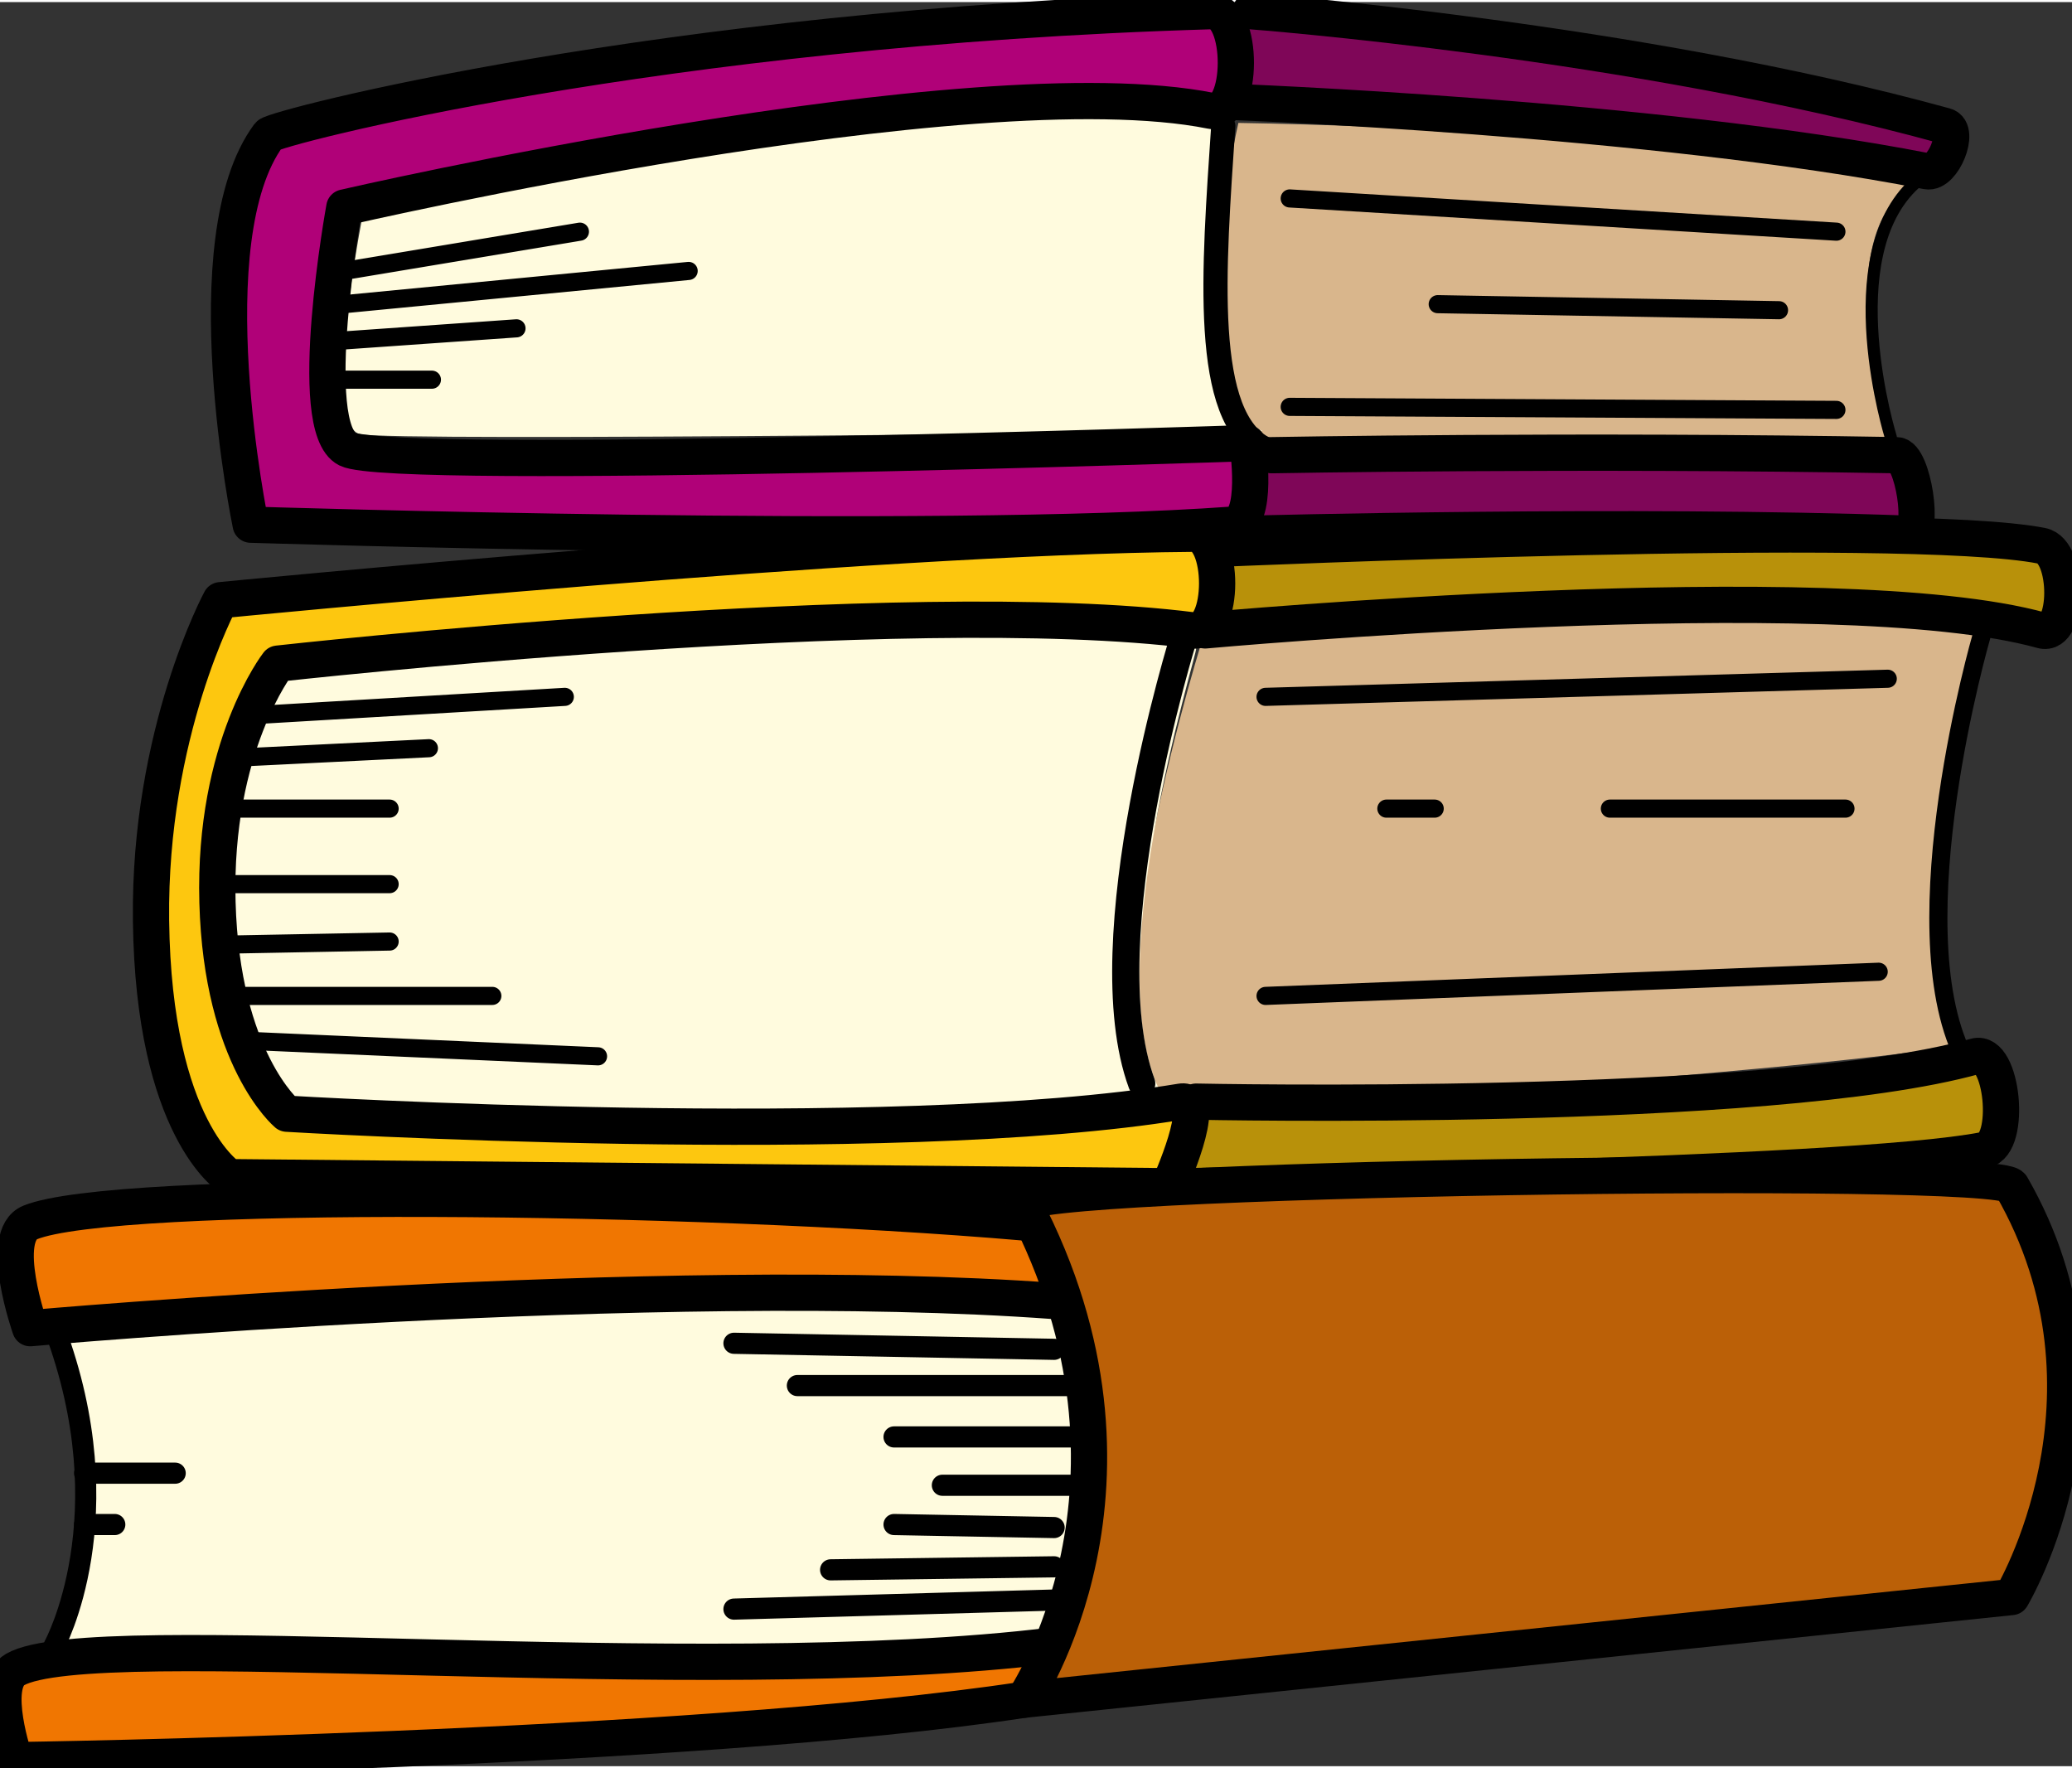 <?xml version="1.0" encoding="UTF-8"?>
<svg xmlns="http://www.w3.org/2000/svg" xmlns:xlink="http://www.w3.org/1999/xlink" width="150" height="128" viewBox="0 0 686 584">
  <rect x="0" y="0" width="686" height="584" fill="#333333" stroke="none"/>
  <g id="Associer-copie">
    <g id="Associer">
      <path id="Trac" fill="#d9b68c" fill-rule="evenodd" stroke="none" d="M 420 144 C 428.386 147.072 625 144 625 144 C 625 144 605.49 79.71 632 61 C 632.786 60.445 581.577 51.01 528 46 C 472.236 40.786 410 40 410 40 C 410 40 388.645 132.513 420 144 Z"/>
      <path id="Ligne" fill="none" stroke="#000000" stroke-width="4" stroke-linecap="round" stroke-linejoin="round" d="M 626 144 C 626 144 607.365 84.156 634 60"/>
      <path id="Trac-copie-1" fill="#fffbde" fill-rule="evenodd" stroke="none" d="M 119 143 C 127.529 145.65 418 142 418 142 C 418 142 406.243 137.397 405 115 C 403.481 87.626 411.038 42.173 407 41 C 341.997 22.123 120 71 120 71 C 120 71 106.457 139.103 119 143 Z"/>
      <path id="path1" fill="none" stroke="#000000" stroke-width="8" stroke-linecap="round" stroke-linejoin="round" d="M 419 148 C 397.748 137.882 401.829 88.531 405 41"/>
      <path id="path2" fill="#7f0658" fill-rule="evenodd" stroke="#000000" stroke-width="12" stroke-linecap="round" stroke-linejoin="round" d="M 407 33 C 407 33 546.841 38.183 638 56 C 643.285 57.033 649.192 42.431 644 41 C 540.922 12.59 414 3 414 3"/>
      <path id="Trac-copie" fill="#7f0658" fill-rule="evenodd" stroke="#000000" stroke-width="12" stroke-linecap="round" stroke-linejoin="round" d="M 414 176 C 414 176 540.239 172.644 632 176 C 637.382 176.197 633.384 150.096 628 150 C 522.857 148.129 421 150 421 150"/>
      <path id="path3" fill="#b00178" fill-rule="evenodd" stroke="#000000" stroke-width="12" stroke-linecap="round" stroke-linejoin="round" d="M 114 68 C 114 68 321.615 20.099 401 36 C 411.786 38.16 411.995 2.676 401 3 C 217.596 8.413 90.711 41.689 89 44 C 63.382 78.594 83 173 83 173 C 83 173 308.941 180.193 408 173 C 417.129 172.337 413 146 413 146 C 413 146 129.96 155.579 115 148 C 100.75 140.78 114 68 114 68 Z"/>
      <path id="path4" fill="#b00178" fill-rule="evenodd" stroke="#000000" stroke-width="6" stroke-linecap="round" stroke-linejoin="round" d="M 114 89 L 192 76"/>
      <path id="path5" fill="#b00178" fill-rule="evenodd" stroke="#000000" stroke-width="6" stroke-linecap="round" stroke-linejoin="round" d="M 114 100 L 228 89"/>
      <path id="path6" fill="#b00178" fill-rule="evenodd" stroke="#000000" stroke-width="6" stroke-linecap="round" stroke-linejoin="round" d="M 114 112 L 171 108"/>
      <path id="path7" fill="#b00178" fill-rule="evenodd" stroke="#000000" stroke-width="6" stroke-linecap="round" stroke-linejoin="round" d="M 114 125 L 143 125"/>
      <path id="path8" fill="#b00178" fill-rule="evenodd" stroke="#000000" stroke-width="6" stroke-linecap="round" stroke-linejoin="round" d="M 427 65 L 608 76"/>
      <path id="path9" fill="#b00178" fill-rule="evenodd" stroke="#000000" stroke-width="6" stroke-linecap="round" stroke-linejoin="round" d="M 427 134 L 608 135"/>
      <path id="path10" fill="#b00178" fill-rule="evenodd" stroke="#000000" stroke-width="6" stroke-linecap="round" stroke-linejoin="round" d="M 476 100 L 589 102"/>
    </g>
    <g id="g1">
      <path id="path11" fill="#d9b68c" fill-rule="evenodd" stroke="none" d="M 383 362 C 390.216 371.032 654.11 348.893 651 344 C 626.347 305.212 656.975 208.312 656 208 C 616.008 195.195 399 208 399 208 C 399 208 359.35 332.399 383 362 Z"/>
      <path id="path12" fill="#fffbde" fill-rule="evenodd" stroke="none" d="M 94 370 C 100.716 379.41 389.11 368.893 386 364 C 361.347 325.212 396.975 214.312 396 214 C 356.008 201.195 90 220 90 220 C 90 220 48.342 306.03 94 370 Z"/>
      <path id="path13" fill="none" stroke="#000000" stroke-width="9" stroke-linecap="round" stroke-linejoin="round" d="M 392 210 C 392 210 360.527 310.54 378 358"/>
      <path id="path14" fill="#b8910a" fill-rule="evenodd" stroke="#000000" stroke-width="12" stroke-linecap="round" stroke-linejoin="round" d="M 399 208 C 399 208 607.608 188.976 676 208 C 684.992 210.501 685.156 181.813 676 180 C 630.62 171.015 403 181 403 181"/>
      <path id="path15" fill="#b8910a" fill-rule="evenodd" stroke="#000000" stroke-width="12" stroke-linecap="round" stroke-linejoin="round" d="M 396 364 C 396 364 585.608 368.024 654 349 C 662.992 346.499 666.156 378.187 657 380 C 611.62 388.985 391 392 391 392"/>
      <path id="path16" fill="#fdc70f" fill-rule="evenodd" stroke="#000000" stroke-width="12" stroke-linecap="round" stroke-linejoin="round" d="M 76 389 L 387 392 C 387 392 400.367 362.451 391 364 C 294.468 379.966 95 368 95 368 C 95 368 73.418 349.955 72 298 C 70.592 246.438 92 219 92 219 C 92 219 299.673 195.818 395 208 C 405.581 209.352 405.666 175.922 395 176 C 289.432 176.77 73 198 73 198 C 73 198 49.256 241.907 50 304 C 50.831 373.374 76 389 76 389 Z"/>
      <path id="path17" fill="none" stroke="#000000" stroke-width="6" stroke-linecap="round" stroke-linejoin="round" d="M 656 210 C 656 210 628.428 305.215 650 349"/>
      <path id="path18" fill="none" stroke="#000000" stroke-width="6" stroke-linecap="round" stroke-linejoin="round" d="M 419 230 L 625 224"/>
      <path id="path19" fill="none" stroke="#000000" stroke-width="6" stroke-linecap="round" stroke-linejoin="round" d="M 459 267 L 475 267"/>
      <path id="path20" fill="none" stroke="#000000" stroke-width="6" stroke-linecap="round" stroke-linejoin="round" d="M 533 267 L 611 267"/>
      <path id="path21" fill="none" stroke="#000000" stroke-width="6" stroke-linecap="round" stroke-linejoin="round" d="M 419 329 L 622 321"/>
      <path id="path22" fill="none" stroke="#000000" stroke-width="6" stroke-linecap="round" stroke-linejoin="round" d="M 85 236 L 187 230"/>
      <path id="path23" fill="none" stroke="#000000" stroke-width="6" stroke-linecap="round" stroke-linejoin="round" d="M 85 344 L 198 349"/>
      <path id="path24" fill="none" stroke="#000000" stroke-width="6" stroke-linecap="round" stroke-linejoin="round" d="M 81 250 L 142 247"/>
      <path id="path25" fill="none" stroke="#000000" stroke-width="6" stroke-linecap="round" stroke-linejoin="round" d="M 76 267 L 129 267"/>
      <path id="path26" fill="none" stroke="#000000" stroke-width="6" stroke-linecap="round" stroke-linejoin="round" d="M 76 292 L 129 292"/>
      <path id="path27" fill="none" stroke="#000000" stroke-width="6" stroke-linecap="round" stroke-linejoin="round" d="M 76 312 L 129 311"/>
      <path id="path28" fill="none" stroke="#000000" stroke-width="6" stroke-linecap="round" stroke-linejoin="round" d="M 76 329 L 163 329"/>
    </g>
    <g id="g2">
      <path id="path29" fill="#fffbde" fill-rule="evenodd" stroke="none" d="M 18 544 L 349 544 C 349 544 383.408 451.361 349 433 C 337.091 426.645 11.308 435.14 18 445 C 43.529 482.614 18 544 18 544 Z"/>
      <path id="path30" fill="none" stroke="#000000" stroke-width="7" stroke-linecap="round" stroke-linejoin="round" d="M 18 439 C 41.367 501.335 18 544 18 544"/>
      <path id="path31" fill="none" stroke="#000000" stroke-width="7" stroke-linecap="round" stroke-linejoin="round" d="M 349 446 L 243 444"/>
      <path id="path32" fill="none" stroke="#000000" stroke-width="7" stroke-linecap="round" stroke-linejoin="round" d="M 349 529 L 243 532"/>
      <path id="path33" fill="none" stroke="#000000" stroke-width="7" stroke-linecap="round" stroke-linejoin="round" d="M 349 518 L 275 519"/>
      <path id="path34" fill="none" stroke="#000000" stroke-width="7" stroke-linecap="round" stroke-linejoin="round" d="M 349 505 L 296 504"/>
      <path id="path35" fill="none" stroke="#000000" stroke-width="7" stroke-linecap="round" stroke-linejoin="round" d="M 355 491 L 312 491"/>
      <path id="path36" fill="none" stroke="#000000" stroke-width="7" stroke-linecap="round" stroke-linejoin="round" d="M 355 475 L 296 475"/>
      <path id="path37" fill="none" stroke="#000000" stroke-width="7" stroke-linecap="round" stroke-linejoin="round" d="M 355 458 L 264 458"/>
      <path id="path38" fill="none" stroke="#000000" stroke-width="7" stroke-linecap="round" stroke-linejoin="round" d="M 28 487 L 58 487"/>
      <path id="path39" fill="none" stroke="#000000" stroke-width="7" stroke-linecap="round" stroke-linejoin="round" d="M 28 504 L 38 504"/>
      <path id="path40" fill="#f07601" fill-rule="evenodd" stroke="#000000" stroke-width="12" stroke-linecap="round" stroke-linejoin="round" d="M 349 430 C 218.767 420.427 10 439 10 439 C 10 439 -0.802 408.409 10 404 C 37.628 392.724 227.546 394.426 339 404"/>
      <path id="path41" fill="#f07601" fill-rule="evenodd" stroke="#000000" stroke-width="12" stroke-linecap="round" stroke-linejoin="round" d="M 339 562 C 228.004 578.848 5 582 5 582 C 5 582 -3.69 556.949 5 552 C 30.769 537.324 229.659 558.699 349 544"/>
      <path id="path42" fill="#bb6007" fill-rule="evenodd" stroke="#000000" stroke-width="12" stroke-linecap="round" stroke-linejoin="round" d="M 339 562 L 666 528 C 666 528 705.931 461.442 666 392 C 661.671 384.471 334.553 389.506 339 398 C 387.503 490.642 339 562 339 562 Z"/>
    </g>
  </g>
</svg>
